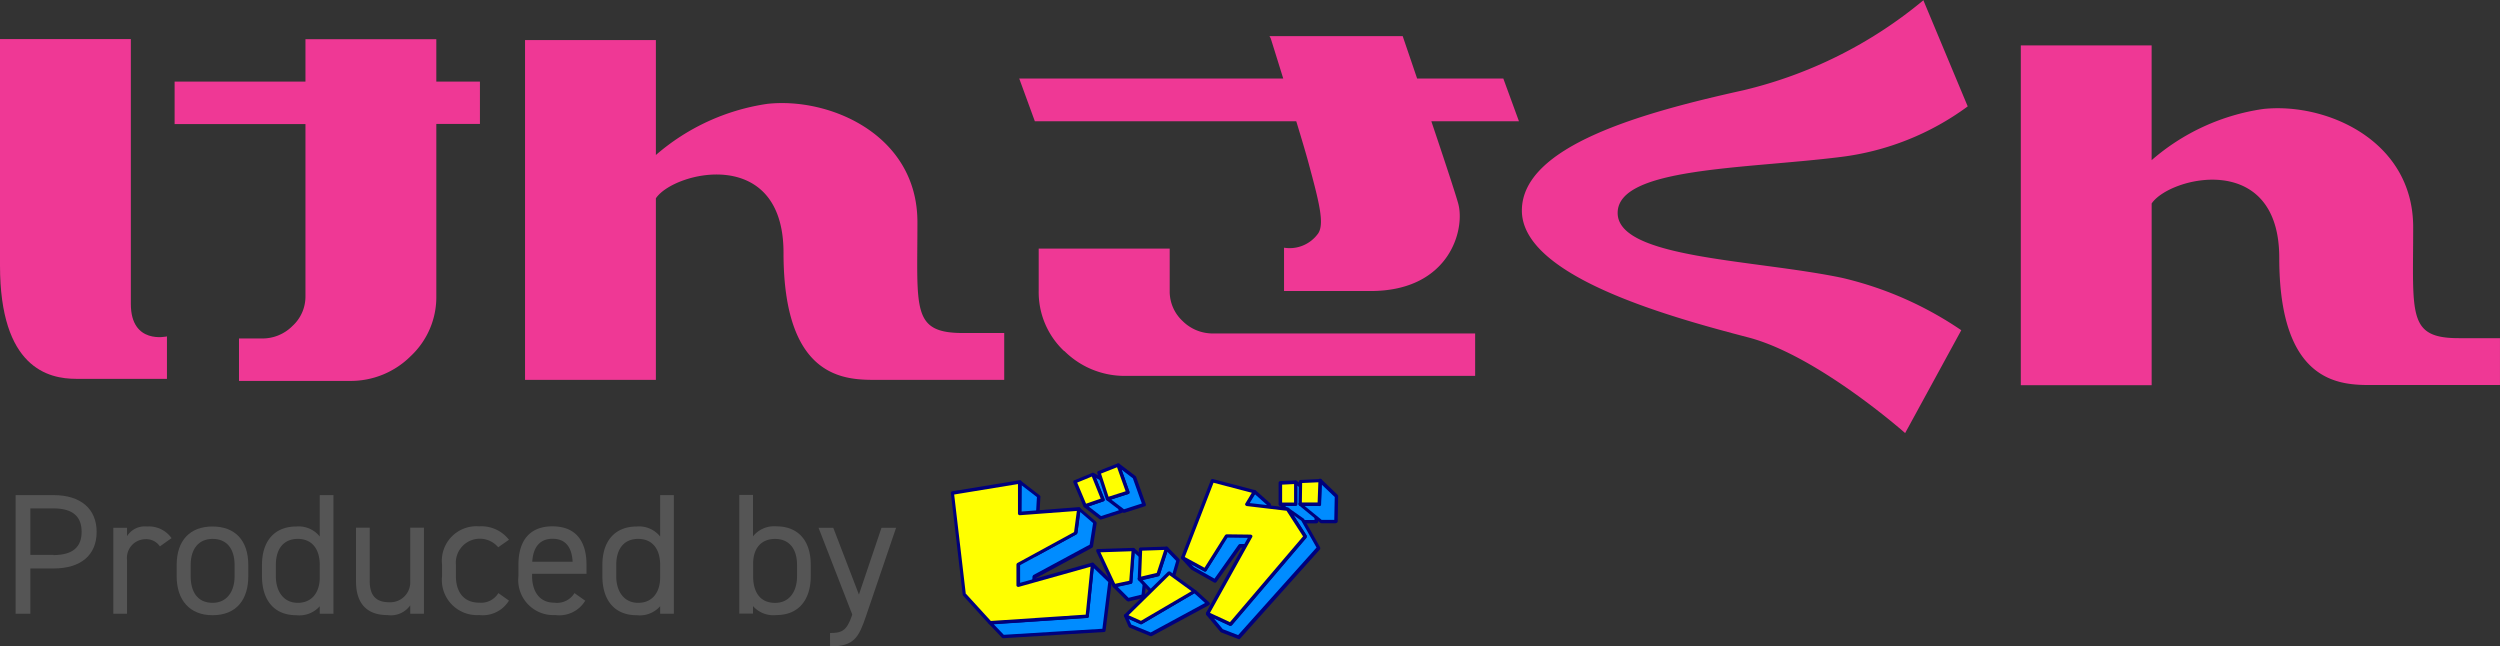 <svg id="kensakun_logo" xmlns="http://www.w3.org/2000/svg" width="197.009" height="50.942" viewBox="0 0 197.009 50.942">
  <rect x="0" y="0" width="197.009" height="50.942" fill="#333333" stroke="none"/>
  <g id="グループ_1530" data-name="グループ 1530">
    <path id="パス_1859" data-name="パス 1859" d="M0,2.64H10.311V23.518c0,3.228,2.845,2.555,2.845,2.555v3.344H6c-2.195,0-6-.871-6-8.93Z" transform="translate(0 0.437)" fill="#ef3895"/>
    <path id="パス_1860" data-name="パス 1860" d="M35.91,5.994H32.473V2.65H22.161V5.994H11.85V9.339H22.161V22.89a3.132,3.132,0,0,1-1.022,2.357,3.332,3.332,0,0,1-2.415.987h-1.8v3.344H25.6a6.7,6.7,0,0,0,4.865-1.962,6.372,6.372,0,0,0,2.009-4.738V9.327H35.91V5.983Z" transform="translate(1.91 0.439)" fill="#ef3895"/>
    <path id="パス_1861" data-name="パス 1861" d="M45.941,15.181C47.347,13.068,56,10.978,56,19.466c0,9.951,4.842,10.021,7.258,10.021H73.392V25.795h-3.24c-4.064,0-3.6-1.846-3.6-8.744S59.609,7.192,54.709,7.738a17.192,17.192,0,0,0-8.767,4.029h0V2.71H35.63V29.487H45.941V15.17Z" transform="translate(5.744 0.448)" fill="#ef3895"/>
    <path id="パス_1862" data-name="パス 1862" d="M72.51,24.93a6.732,6.732,0,0,0,4.865,1.962h27.509V23.549H84.25a3.358,3.358,0,0,1-2.427-.987,3.181,3.181,0,0,1-1.01-2.357V16.86H70.49V20.2A6.372,6.372,0,0,0,72.5,24.942Z" transform="translate(11.363 2.729)" fill="#ef3895"/>
    <path id="パス_1863" data-name="パス 1863" d="M101.649,9.152h6.9l-1.231-3.367h-6.793c-.65-1.916-1.138-3.344-1.138-3.344h-10.5l.1.174s.441,1.405.987,3.17H69.17L70.4,9.152H91c.43,1.405.8,2.659.964,3.275.824,3.054,1.312,4.877.72,5.62a2.76,2.76,0,0,1-2.648,1.068v3.414h6.816c6.224,0,7.478-4.842,6.909-6.9-.209-.766-1.15-3.611-2.113-6.468Z" transform="translate(11.15 0.405)" fill="#ef3895"/>
    <path id="パス_1864" data-name="パス 1864" d="M147.451,15.53c1.417-2.113,10.056-4.2,10.056,4.285,0,9.951,4.842,10.021,7.257,10.021H174.9V26.143h-3.24c-4.064,0-3.6-1.846-3.6-8.744s-6.944-9.859-11.844-9.313a17.139,17.139,0,0,0-8.767,4.029h0V3.07H137.14V29.847h10.311V15.53Z" transform="translate(22.107 0.506)" fill="#ef3895"/>
    <path id="パス_1865" data-name="パス 1865" d="M134.934,0a34.757,34.757,0,0,1-14.213,7.107c-7.873,1.742-17.441,4.366-17.441,9.475s11.24,8.279,17.848,10c5.458,1.428,12.355,7.536,12.355,7.536l4.424-8.105a27.951,27.951,0,0,0-9.371-4.122c-6.967-1.463-17.708-1.521-17.708-5.121s10.021-3.46,17.6-4.413a21.258,21.258,0,0,0,9.986-3.983L134.911-.01Z" transform="translate(16.649 0.01)" fill="#ef3895"/>
  </g>
  <g id="グループ_1531" data-name="グループ 1531" transform="translate(1.231 39.005)">
    <path id="パス_1866" data-name="パス 1866" d="M2.221,39.373v3.565H1.06V33.59H4.044c2.148,0,3.4,1.08,3.4,2.9s-1.231,2.88-3.4,2.88H2.233Zm1.811-1.057c1.579,0,2.23-.674,2.23-1.835s-.65-1.846-2.23-1.846H2.221V38.3H4.033Z" transform="translate(-1.06 -33.578)" fill="#555"/>
    <path id="パス_1867" data-name="パス 1867" d="M11.359,37.288a1.292,1.292,0,0,0-1.138-.569A1.477,1.477,0,0,0,8.77,38.356v4.238H7.69v-6.77H8.77v.662a1.639,1.639,0,0,1,1.568-.766,2.181,2.181,0,0,1,1.939.917l-.917.65Z" transform="translate(0.009 -33.235)" fill="#555"/>
    <path id="パス_1868" data-name="パス 1868" d="M17.633,39.645c0,1.765-.871,3.066-2.822,3.066-1.8,0-2.822-1.2-2.822-3.066v-.894c0-1.928,1.045-3.031,2.822-3.031s2.822,1.092,2.822,3.031Zm-1.08,0v-.894c0-1.289-.627-2.055-1.73-2.055s-1.73.79-1.73,2.055v.894c0,1.161.488,2.09,1.73,2.09C15.973,41.735,16.554,40.806,16.554,39.645Z" transform="translate(0.702 -33.235)" fill="#555"/>
    <path id="パス_1869" data-name="パス 1869" d="M22.332,33.59h1.08v9.348h-1.08v-.592a2.141,2.141,0,0,1-1.846.708c-1.846,0-2.706-1.3-2.706-3.066v-.894c0-1.939,1.033-3.031,2.706-3.031a2.127,2.127,0,0,1,1.846.79V33.6Zm0,6.491v-.987c0-1.277-.627-2.055-1.73-2.055s-1.73.766-1.73,2.055v.894c0,1.15.581,2.09,1.73,2.09s1.73-.871,1.73-1.986Z" transform="translate(1.635 -33.578)" fill="#555"/>
    <path id="パス_1870" data-name="パス 1870" d="M29.513,42.581h-1.08V41.92a1.87,1.87,0,0,1-1.811.766c-1.452,0-2.462-.755-2.462-2.659V35.8h1.08v4.215c0,1.37.743,1.661,1.544,1.661a1.572,1.572,0,0,0,1.649-1.649V35.8h1.08v6.77Z" transform="translate(2.664 -33.222)" fill="#555"/>
    <path id="パス_1871" data-name="パス 1871" d="M35.272,41.562A2.422,2.422,0,0,1,32.926,42.7,2.766,2.766,0,0,1,30,39.635v-.894a2.723,2.723,0,0,1,2.926-3.031,2.748,2.748,0,0,1,2.346,1.057l-.848.592a1.892,1.892,0,0,0-3.333,1.382v.894c0,1.161.546,2.09,1.846,2.09a1.586,1.586,0,0,0,1.5-.755l.836.592Z" transform="translate(3.605 -33.237)" fill="#555"/>
    <path id="パス_1872" data-name="パス 1872" d="M40.452,41.562A2.388,2.388,0,0,1,38.083,42.7a2.766,2.766,0,0,1-2.9-3.066v-.894c0-1.928.906-3.031,2.682-3.031s2.682,1.092,2.682,3.031v.708H36.26v.186c0,1.161.557,2.09,1.73,2.09A1.613,1.613,0,0,0,39.6,40.97l.836.592ZM36.272,38.5h3.182c-.058-1.138-.557-1.811-1.579-1.811S36.341,37.371,36.272,38.5Z" transform="translate(4.44 -33.237)" fill="#555"/>
    <path id="パス_1873" data-name="パス 1873" d="M45.432,33.59h1.08v9.348h-1.08v-.592a2.141,2.141,0,0,1-1.846.708c-1.846,0-2.706-1.3-2.706-3.066v-.894c0-1.939,1.033-3.031,2.706-3.031a2.127,2.127,0,0,1,1.846.79V33.6Zm0,6.491v-.987c0-1.277-.627-2.055-1.73-2.055s-1.73.766-1.73,2.055v.894c0,1.15.581,2.09,1.73,2.09s1.73-.871,1.73-1.986Z" transform="translate(5.359 -33.578)" fill="#555"/>
    <path id="パス_1874" data-name="パス 1874" d="M51.25,36.843a2.127,2.127,0,0,1,1.846-.79c1.684,0,2.706,1.092,2.706,3.031v.894c0,1.765-.871,3.066-2.706,3.066a2.141,2.141,0,0,1-1.846-.708v.592H50.17V33.58h1.08v3.251Zm3.472,3.147V39.1c0-1.289-.627-2.055-1.73-2.055s-1.73.743-1.73,1.962v.987c0,1.161.488,2.09,1.73,2.09,1.15,0,1.73-.929,1.73-2.09Z" transform="translate(6.857 -33.58)" fill="#555"/>
    <path id="パス_1875" data-name="パス 1875" d="M58.209,42.649,55.55,35.81h1.161l2.02,5.26,1.777-5.26h1.15l-2.38,6.99c-.557,1.626-.917,2.357-2.822,2.357V44.1c.894,0,1.312-.151,1.719-1.359l.023-.093Z" transform="translate(7.724 -33.221)" fill="#555"/>
  </g>
  <g id="グループ_1532" data-name="グループ 1532" transform="translate(74.932 36.515)">
    <path id="パス_1876" data-name="パス 1876" d="M88.1,32.72l1.626,1.231v1.881H88.551L86.89,34.45H88.1Z" transform="translate(-60.926 -31.228)" fill="#008cff"/>
    <path id="パス_1877" data-name="パス 1877" d="M89.74,35.98H88.567a.109.109,0,0,1-.081-.035l-1.661-1.382s-.058-.093-.035-.151a.136.136,0,0,1,.128-.093h1.068V32.728s.023-.093.07-.116a.122.122,0,0,1,.139.012l1.637,1.231s.058.07.058.1V35.84a.132.132,0,0,1-.139.128Zm-1.126-.267H89.6V34.029l-1.359-1.022V34.47s0,.07-.035.093a.132.132,0,0,1-.093.035h-.836Z" transform="translate(-60.942 -31.248)" fill="#00007b"/>
    <path id="パス_1878" data-name="パス 1878" d="M88.255,34.54l1.184.836,1.254,2.218L84.4,44.642l-1.324-.523L81.95,42.773l1.8.836L89.637,36.7Z" transform="translate(-61.722 -30.935)" fill="#008cff"/>
    <path id="パス_1879" data-name="パス 1879" d="M84.418,44.785h-.046l-1.324-.511s-.035-.023-.058-.035l-1.126-1.347s-.046-.116,0-.163a.125.125,0,0,1,.163-.035l1.707.79,5.76-6.758-1.324-2.067s-.023-.128.023-.174a.139.139,0,0,1,.174-.012l1.184.836s.035.023.035.046l1.254,2.218s.023.116-.012.151l-6.305,7.048a.217.217,0,0,1-.1.046Zm-1.242-.766,1.2.464,6.178-6.9-1.2-2.113-.6-.43,1.01,1.579a.367.367,0,0,1,0,.163l-5.887,6.909s-.1.058-.163.035l-1.266-.581.72.871Z" transform="translate(-61.739 -30.95)" fill="#00007b"/>
    <path id="パス_1880" data-name="パス 1880" d="M87.076,34.383l-1.15-1.033-.685,1-1.51,2.439h-.511l-.255.836h.244l-1.184,1.9-1.765-.964.778.836,1.765.987,1.962-2.764h.964l.29-.836h-.662Z" transform="translate(-61.994 -31.127)" fill="#008cff"/>
    <path id="パス_1881" data-name="パス 1881" d="M82.819,40.544a.2.2,0,0,1-.07-.012l-1.765-1a.167.167,0,0,1-.035-.023l-.766-.836s-.046-.116,0-.174a.141.141,0,0,1,.174-.035l1.661.906L83,37.78h0a.239.239,0,0,1-.1-.058.143.143,0,0,1-.023-.116l.255-.836s.07-.093.128-.093h.43l1.475-2.38.673-1s.058-.058.093-.058.081,0,.1.035L87.2,34.308s.058.116.023.174l-1.568,2.206h.395a.239.239,0,0,1,.1.058.143.143,0,0,1,.023.116l-.29.836s-.07.093-.128.093h-.894L82.935,40.5s-.07.058-.1.058ZM81.135,39.3l1.649.929,1.893-2.671s.07-.058.1-.058h.859l.2-.569h-.464s-.093-.023-.116-.07a.148.148,0,0,1,0-.139l1.649-2.311-.952-.848-.592.871-1.51,2.439a.259.259,0,0,1-.116.058H83.33l-.174.569h.07s.093.023.116.07a.148.148,0,0,1,0,.139L82.157,39.6a.131.131,0,0,1-.174.046l-1.057-.581.209.221Z" transform="translate(-62.01 -31.145)" fill="#00007b"/>
    <path id="パス_1882" data-name="パス 1882" d="M77.12,37.28l1.057.964-.29,2.706-1.184.29L75.61,40.148l1.312-.29Z" transform="translate(-62.744 -30.493)" fill="#008cff"/>
    <path id="パス_1883" data-name="パス 1883" d="M76.72,41.385a.232.232,0,0,1-.093-.035l-1.092-1.092a.24.24,0,0,1-.035-.128.125.125,0,0,1,.1-.093l1.219-.267L77.01,37.3s.035-.093.081-.116a.148.148,0,0,1,.139.023l1.057.964a.286.286,0,0,1,.046.116l-.29,2.706s-.046.1-.1.116l-1.184.29H76.72Zm-.824-1.15.871.871,1.022-.255.267-2.543-.813-.732-.174,2.3a.123.123,0,0,1-.1.116l-1.08.232Z" transform="translate(-62.762 -30.511)" fill="#00007b"/>
    <path id="パス_1884" data-name="パス 1884" d="M75.26,38.29l1.382,1.335-.476,3.867-7.954.476L67.19,42.9l7.652-.523Z" transform="translate(-64.101 -30.331)" fill="#008cff"/>
    <path id="パス_1885" data-name="パス 1885" d="M68.229,44.127a.166.166,0,0,1-.093-.046L67.114,43s-.046-.093-.023-.139a.14.14,0,0,1,.116-.081l7.536-.511L75.15,38.3s.035-.093.093-.116a.127.127,0,0,1,.139.035l1.382,1.335a.193.193,0,0,1,.035.116l-.488,3.855a.119.119,0,0,1-.128.116l-7.943.488h0ZM67.5,43.035l.79.824,7.768-.476L76.52,39.7l-1.138-1.092-.395,3.809a.119.119,0,0,1-.128.116l-7.374.5Z" transform="translate(-64.118 -30.35)" fill="#00007b"/>
    <path id="パス_1886" data-name="パス 1886" d="M74.255,32.19l1.452.755.778,2.148-1.614.523-1.231-.952,1.417-.488Z" transform="translate(-63.061 -31.314)" fill="#008cff"/>
    <path id="パス_1887" data-name="パス 1887" d="M74.889,35.763a.143.143,0,0,1-.081-.023l-1.231-.952s-.058-.081-.046-.128a.123.123,0,0,1,.093-.1l1.277-.441-.755-1.858s0-.116.035-.151a.146.146,0,0,1,.151-.023l1.451.755a.382.382,0,0,1,.07.07l.766,2.16v.1a.123.123,0,0,1-.081.07l-1.6.511H74.9Zm-.952-1.033.975.755,1.405-.453-.708-1.974-1.092-.569.674,1.661a.3.3,0,0,1,0,.1.123.123,0,0,1-.081.07l-1.184.406Z" transform="translate(-63.079 -31.333)" fill="#00007b"/>
    <path id="パス_1888" data-name="パス 1888" d="M75.15,35.893,73.9,34.825l-.255,1.893L70.447,38.46l.255-4.622L69.228,32.7l-.1,6.479-.023.012V40.84h0v.279l1.219-.314.035-.65,4.505-2.427Z" transform="translate(-63.793 -31.232)" fill="#008cff"/>
    <path id="パス_1889" data-name="パス 1889" d="M69.118,41.273a.143.143,0,0,1-.081-.023.126.126,0,0,1-.046-.1V39.229a.109.109,0,0,1,.035-.081l.1-6.41s.035-.093.081-.116a.147.147,0,0,1,.139.012l1.475,1.138s.058.07.046.116l-.244,4.378,2.915-1.591.244-1.835s.035-.093.081-.1a.2.2,0,0,1,.139.023l1.254,1.08s.058.081.046.128l-.29,1.835s-.035.081-.07.093l-4.436,2.392-.035.569a.148.148,0,0,1-.1.128l-1.219.325h-.035Zm.139-.441v.128l.952-.255.035-.546a.33.33,0,0,1,.07-.116L74.75,37.65l.267-1.7-1.01-.871-.221,1.649a.313.313,0,0,1-.07.1l-3.182,1.742a.266.266,0,0,1-.139,0,.1.1,0,0,1-.058-.116l.255-4.552-1.208-.929-.093,6.212a.143.143,0,0,1-.023.081V40.82Z" transform="translate(-63.811 -31.246)" fill="#00007b"/>
    <path id="パス_1890" data-name="パス 1890" d="M76,31.55l1.277.964.766,2.16-1.6.511-1.277-.964,1.614-.523Z" transform="translate(-62.816 -31.417)" fill="#008cff"/>
    <path id="パス_1891" data-name="パス 1891" d="M76.454,35.33a.143.143,0,0,1-.081-.023l-1.266-.964s-.058-.081-.046-.128a.123.123,0,0,1,.093-.1l1.475-.476-.72-2.02s0-.116.046-.151a.14.14,0,0,1,.163,0l1.266.964a.318.318,0,0,1,.046.058l.766,2.16v.1a.123.123,0,0,1-.081.07l-1.6.511h-.046Zm-.987-1.045,1.01.766,1.405-.453-.708-1.986-.883-.673.615,1.73v.1a.123.123,0,0,1-.081.07l-1.359.441Z" transform="translate(-62.833 -31.435)" fill="#00007b"/>
    <path id="パス_1892" data-name="パス 1892" d="M89.808,32.6,91.1,33.842l-.035,1.986h-1.15L88.24,34.47h1.51Z" transform="translate(-60.708 -31.248)" fill="#008cff"/>
    <path id="パス_1893" data-name="パス 1893" d="M91.081,35.988H89.92a.109.109,0,0,1-.081-.035l-1.672-1.37a.283.283,0,0,1-.046-.151.136.136,0,0,1,.128-.093H89.63l.058-1.742s.035-.1.081-.116a.148.148,0,0,1,.139.023L91.2,33.747a.222.222,0,0,1,.046.093l-.035,2a.132.132,0,0,1-.139.128Zm-1.115-.267h.975l.035-1.8-1.033-.987L89.885,34.5a.132.132,0,0,1-.139.128H88.608l1.347,1.1Z" transform="translate(-60.727 -31.269)" fill="#00007b"/>
    <path id="パス_1894" data-name="パス 1894" d="M77.32,39.615,78.446,40.8l1.2-.093.743-2.578L79.48,37.2l-.673,2.055Z" transform="translate(-62.468 -30.506)" fill="#008cff"/>
    <path id="パス_1895" data-name="パス 1895" d="M78.464,40.957a.166.166,0,0,1-.093-.046l-1.126-1.184a.24.24,0,0,1-.035-.128.126.126,0,0,1,.093-.093l1.405-.337.65-1.986s.046-.081.093-.093a.166.166,0,0,1,.128.035l.906.929a.24.24,0,0,1,.035.128l-.743,2.578s-.058.093-.116.093l-1.184.093h0Zm-.871-1.242.917.975,1.033-.081.7-2.4-.7-.72-.6,1.846s-.046.081-.093.093l-1.254.3Z" transform="translate(-62.486 -30.524)" fill="#00007b"/>
    <path id="パス_1896" data-name="パス 1896" d="M81.814,40.11l1.068.964-4.505,2.439-1.637-.674-.36-.8,1.231.546Z" transform="translate(-62.62 -30.037)" fill="#008cff"/>
    <path id="パス_1897" data-name="パス 1897" d="M78.392,43.666h-.046l-1.637-.673s-.058-.035-.07-.07l-.348-.8a.464.464,0,0,1,.023-.151.143.143,0,0,1,.151-.023l1.161.523,4.157-2.439s.116-.023.163.012L83,41.006a.286.286,0,0,1,.046.116.133.133,0,0,1-.07.1l-4.505,2.439a.411.411,0,0,1-.07.012Zm-1.544-.917,1.533.627,4.285-2.322-.848-.766-4.134,2.427a.222.222,0,0,1-.128,0l-.906-.406Z" transform="translate(-62.634 -30.051)" fill="#00007b"/>
    <path id="パス_1898" data-name="パス 1898" d="M64.64,33.571l5.307-.871v2.473l4.668-.348-.255,1.893-4.54,2.473V40.84l5.852-1.649-.418,4.087L67.6,43.8l-2.032-2.229Z" transform="translate(-64.512 -31.232)" fill="#ff0"/>
    <path id="パス_1899" data-name="パス 1899" d="M67.619,43.948a.228.228,0,0,1-.1-.046l-2.02-2.218a.189.189,0,0,1-.035-.07L64.53,33.6a.15.15,0,0,1,.116-.151l5.307-.871s.081,0,.1.035a.113.113,0,0,1,.046.1v2.334l4.517-.348s.081.012.1.046.046.07.035.1L74.5,36.749a.313.313,0,0,1-.07.1l-4.471,2.439v1.382l5.678-1.591a.325.325,0,0,1,.128.023.135.135,0,0,1,.046.116L75.4,43.309a.119.119,0,0,1-.128.116l-7.652.511h0Zm-1.893-2.415,1.951,2.137,7.478-.5.383-3.774-5.667,1.591a.279.279,0,0,1-.116-.023.139.139,0,0,1-.058-.1V39.222s.023-.093.07-.116l4.471-2.439L74.458,35l-4.494.337a.172.172,0,0,1-.1-.035.143.143,0,0,1-.046-.093V32.882l-5.028.824.917,7.838Z" transform="translate(-64.53 -31.251)" fill="#00007b"/>
    <path id="パス_1900" data-name="パス 1900" d="M72.95,32.759l.8,1.9,1.417-.488-.8-1.986Z" transform="translate(-63.173 -31.314)" fill="#ff0"/>
    <path id="パス_1901" data-name="パス 1901" d="M73.77,34.81s-.1-.035-.128-.081l-.8-1.893a.3.3,0,0,1,0-.1.1.1,0,0,1,.07-.07l1.417-.581a.3.3,0,0,1,.1,0,.1.1,0,0,1,.07.07l.8,2a.3.3,0,0,1,0,.1.123.123,0,0,1-.081.07L73.8,34.81h-.046Zm-.627-1.962.7,1.661L75,34.113l-.7-1.742Z" transform="translate(-63.191 -31.332)" fill="#00007b"/>
    <path id="パス_1902" data-name="パス 1902" d="M74.58,32.142l.674,2.079,1.614-.523L76.09,31.55Z" transform="translate(-62.91 -31.417)" fill="#ff0"/>
    <path id="パス_1903" data-name="パス 1903" d="M75.272,34.367s-.1-.035-.128-.093L74.471,32.2a.126.126,0,0,1,.081-.163l1.51-.592a.3.3,0,0,1,.1,0,.123.123,0,0,1,.07.081L77,33.682v.1a.123.123,0,0,1-.081.07l-1.6.511h-.046Zm-.511-2.125.592,1.823,1.347-.43-.674-1.893-1.266.5Z" transform="translate(-62.929 -31.436)" fill="#00007b"/>
    <path id="パス_1904" data-name="パス 1904" d="M74.5,37.373l2.8-.093-.2,2.578-1.312.29Z" transform="translate(-62.923 -30.493)" fill="#ff0"/>
    <path id="パス_1905" data-name="パス 1905" d="M75.806,40.294s-.1-.035-.116-.081L74.4,37.449a.451.451,0,0,1,0-.128.122.122,0,0,1,.1-.058l2.8-.093a.228.228,0,0,1,.1.046.162.162,0,0,1,.035.1l-.2,2.578a.123.123,0,0,1-.1.116l-1.324.29h-.023Zm-1.08-2.775L75.887,40,77,39.759l.174-2.322Z" transform="translate(-62.94 -30.511)" fill="#00007b"/>
    <path id="パス_1906" data-name="パス 1906" d="M77.425,37.258,79.48,37.2l-.673,2.055-1.486.36Z" transform="translate(-62.468 -30.506)" fill="#ff0"/>
    <path id="パス_1907" data-name="パス 1907" d="M77.338,39.762a.109.109,0,0,1-.081-.035.126.126,0,0,1-.046-.1l.093-2.346a.129.129,0,0,1,.128-.128l2.055-.07a.338.338,0,0,1,.116.058.143.143,0,0,1,.023.116l-.674,2.055s-.046.081-.093.093l-1.475.348h-.035Zm.221-2.357-.081,2.044,1.231-.29.592-1.811-1.742.058Z" transform="translate(-62.486 -30.526)" fill="#00007b"/>
    <path id="パス_1908" data-name="パス 1908" d="M76.38,42.239l1.231.546,4.2-2.473L79.829,38.86Z" transform="translate(-62.62 -30.239)" fill="#ff0"/>
    <path id="パス_1909" data-name="パス 1909" d="M77.629,42.939a.155.155,0,0,1-.058-.012l-1.219-.546a.345.345,0,0,1-.081-.093c0-.046,0-.093.035-.116l3.437-3.379s.116-.046.174-.012l2,1.452a.259.259,0,0,1,.058.116.112.112,0,0,1-.07.1l-4.215,2.473a.234.234,0,0,1-.07.023Zm-.987-.72.975.441L81.6,40.326,79.858,39.06l-3.217,3.158Z" transform="translate(-62.638 -30.253)" fill="#00007b"/>
    <path id="パス_1910" data-name="パス 1910" d="M86.89,32.778,88.1,32.72v1.73H86.89Z" transform="translate(-60.926 -31.228)" fill="#ff0"/>
    <path id="パス_1911" data-name="パス 1911" d="M88.117,34.6H86.909a.141.141,0,0,1-.139-.139V32.787a.148.148,0,0,1,.128-.139l1.2-.058a.232.232,0,0,1,.093.035.143.143,0,0,1,.046.093v1.73s0,.07-.035.093a.132.132,0,0,1-.093.035Zm-1.068-.267h.941V32.88l-.941.046v1.417Z" transform="translate(-60.945 -31.249)" fill="#00007b"/>
    <path id="パス_1912" data-name="パス 1912" d="M88.263,32.67l1.544-.07-.058,1.87H88.24Z" transform="translate(-60.708 -31.248)" fill="#ff0"/>
    <path id="パス_1913" data-name="パス 1913" d="M89.767,34.613h-1.51a.232.232,0,0,1-.093-.035.132.132,0,0,1-.035-.093l.023-1.788a.129.129,0,0,1,.128-.128l1.556-.07a.342.342,0,0,1,.1.035.107.107,0,0,1,.035.1l-.07,1.87a.132.132,0,0,1-.139.128Zm-1.382-.267h1.242l.058-1.591-1.277.058-.023,1.533Z" transform="translate(-60.726 -31.264)" fill="#00007b"/>
    <path id="パス_1914" data-name="パス 1914" d="M82.025,39.648l-1.765-.964L82.606,32.6l3.321.871-.615,1,3.217.383,1.382,2.16-5.887,6.909-1.8-.836,3.414-6.108-1.916-.023Z" transform="translate(-61.994 -31.248)" fill="#ff0"/>
    <path id="パス_1915" data-name="パス 1915" d="M84.041,44.078a.155.155,0,0,1-.058-.012l-1.8-.836a.263.263,0,0,1-.07-.081v-.1l3.3-5.911-1.6-.023-1.661,2.624a.131.131,0,0,1-.174.046l-1.765-.964a.134.134,0,0,1-.058-.163L82.5,32.582a.135.135,0,0,1,.163-.081l3.309.871a.241.241,0,0,1,.093.081.2.2,0,0,1,0,.116l-.5.824,3.008.348a.22.22,0,0,1,.093.058l1.382,2.16a.367.367,0,0,1,0,.163l-5.887,6.909a.217.217,0,0,1-.1.046Zm-1.614-1.033,1.579.732,5.76-6.758L88.465,35l-3.147-.372a.313.313,0,0,1-.1-.07.125.125,0,0,1,0-.128l.511-.848-3.019-.79-2.264,5.852L82,39.491l1.626-2.578a.259.259,0,0,1,.116-.058h0l1.9.023s.093.023.116.07a.126.126,0,0,1,0,.128l-3.333,5.98Z" transform="translate(-62.013 -31.265)" fill="#00007b"/>
  </g>
</svg>
